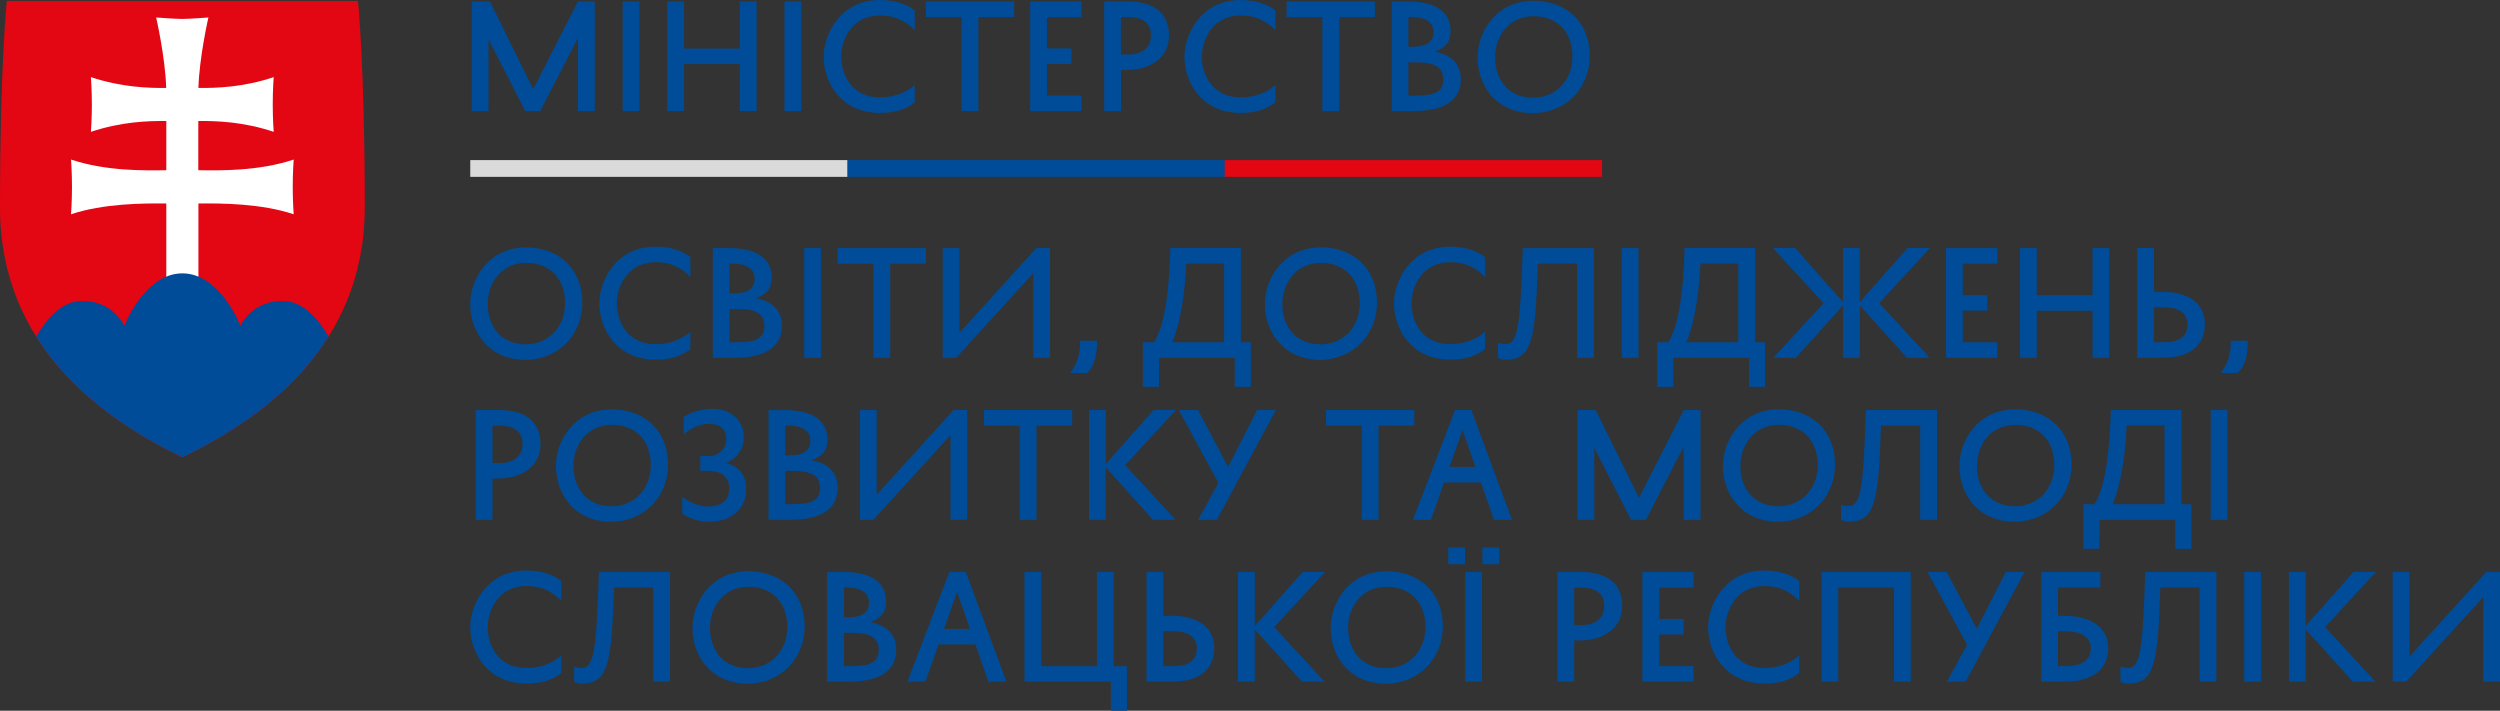<?xml version="1.0" encoding="UTF-8"?>
<svg id="Vrstva_1" data-name="Vrstva 1" xmlns="http://www.w3.org/2000/svg" xmlns:xlink="http://www.w3.org/1999/xlink" viewBox="0 0 447.68 127.27">
  <rect x="0" y="0" width="447.68" height="127.27" fill="#333333" stroke="none"/>
  <defs>
    <style>
      .cls-1 {
        clip-path: url(#clippath);
      }

      .cls-2 {
        fill: none;
      }

      .cls-2, .cls-3, .cls-4, .cls-5, .cls-6 {
        stroke-width: 0px;
      }

      .cls-7 {
        clip-path: url(#clippath-1);
      }

      .cls-3 {
        fill: #e30613;
      }

      .cls-4 {
        fill: #dadada;
      }

      .cls-5 {
        fill: #fff;
      }

      .cls-6 {
        fill: #004c98;
      }
    </style>
    <clipPath id="clippath">
      <rect class="cls-2" width="447.68" height="127.27"/>
    </clipPath>
    <clipPath id="clippath-1">
      <path class="cls-2" d="M32.66.17H1.22S0,11.73,0,37.14s19.22,38.26,32.66,44.73c13.44-6.47,32.66-19.32,32.66-44.73S64.1.17,64.1.17h-31.44Z"/>
    </clipPath>
  </defs>
  <g class="cls-1">
    <path class="cls-6" d="M381.01,119.62c-.73,0-1.3-.25-1.3-.25v2.7s.55.35,1.35.35c4.88,0,5.35-3.85,5.8-17.22h7.03v16.87h3v-19.65h-12.73c-.48,14.05-.83,17.2-3.15,17.2M368.53,113.04h1.35c2.67,0,4.52.95,4.52,3.07,0,2.3-1.85,3.17-4.52,3.17h-1.35v-6.25ZM376.11,102.42h-10.58v19.65h4.1c4.73,0,7.9-1.95,7.9-6.02,0-3.7-3.12-5.78-7.88-5.78h-1.12v-5.07h7.58v-2.77ZM345.16,102.42l7.1,13.05-3.65,6.6h3.38l10.55-19.65h-3.35l-5.2,10.17-5.4-10.17h-3.43ZM342.16,102.42h-15.98v19.65h3v-16.87h9.98v16.87h3v-19.65ZM318.48,90.67c-5.02-.05-6.9-3.95-6.82-7.32-.02-2.9,1.85-7.25,6.92-7.28,4.15.03,6.82,2.72,6.93,7,.07,4.17-2.62,7.52-7.03,7.6M318.43,93.44c6.12-.1,10.27-4.7,10.17-10.5-.12-5.92-4.25-9.6-10.02-9.65-7.05.03-10.07,6-10.05,10.05-.07,4.67,2.93,10.02,9.9,10.1M305.88,112.34v.03c0,4.43,3,10,10.05,10.03,2.97,0,4.7-.72,6.25-1.88v-3.15c-1.4,1.32-3.62,2.25-6.25,2.25-5.08,0-6.93-4.1-6.93-7.28-.02-2.9,1.85-7.4,6.93-7.4,3.07,0,4.82,1.23,6.25,2.65v-3.55c-1.38-1.1-3.47-1.88-6.25-1.88-7.05,0-10.08,6.12-10.05,10.17M303.28,102.42h-9.17v19.65h9.17v-2.78h-6.17v-5.67h4.38v-2.77h-4.38v-5.62h6.17v-2.8ZM281.89,105.22h1.23c2.57,0,4.15,1,4.15,3.27s-1.62,3.45-4.23,3.45h-1.15v-6.72ZM283.01,102.42h-4.12v19.65h3v-7.38h1.02c4.23,0,7.58-2.18,7.58-6.15,0-4.27-2.95-6.12-7.48-6.12M269.59,64.42c4.88,0,5.35-3.85,5.8-17.22h7.03v16.88h3v-19.65h-12.73c-.48,14.05-.82,17.2-3.15,17.2-.73,0-1.3-.25-1.3-.25v2.7s.55.35,1.35.35M268.46,98.02h-3v3.02h3v-3.02ZM265.39,102.42h-3v19.65h3v-19.65ZM262.34,98.02h-3v3.02h3v-3.02ZM259.56,83.62l2.35-6.62,2.3,6.62h-4.65ZM256.24,93.07l2.35-6.67h6.6l2.33,6.67h3.23l-7.28-19.65h-2.92l-7.52,19.65h3.23ZM252.76,54.35c-.02-2.9,1.85-7.4,6.92-7.4,3.08,0,4.83,1.22,6.25,2.65v-3.55c-1.38-1.1-3.48-1.88-6.25-1.88-7.05,0-10.07,6.12-10.05,10.18v.03c0,4.42,3,10,10.05,10.02,2.98,0,4.7-.73,6.25-1.87v-3.15c-1.4,1.32-3.62,2.25-6.25,2.25-5.07,0-6.92-4.1-6.92-7.28M241.41,112.34c-.03-2.9,1.85-7.25,6.92-7.27,4.15.02,6.83,2.73,6.93,7,.07,4.18-2.62,7.53-7.02,7.6-5.03-.05-6.9-3.95-6.82-7.33M238.29,112.34c-.08,4.68,2.92,10.03,9.9,10.1,6.12-.1,10.27-4.7,10.18-10.5-.12-5.92-4.25-9.6-10.03-9.65-7.05.02-10.07,6-10.05,10.05M253.26,73.42h-15.8v2.8h6.4v16.85h3v-16.85h6.4v-2.8ZM236.46,61.67c-5.02-.05-6.9-3.95-6.82-7.32-.02-2.9,1.85-7.25,6.93-7.28,4.15.03,6.82,2.72,6.93,7,.07,4.18-2.62,7.53-7.03,7.6M236.41,64.44c6.12-.1,10.27-4.7,10.17-10.5-.12-5.93-4.25-9.6-10.02-9.65-7.05.03-10.07,6-10.05,10.05-.07,4.68,2.93,10.02,9.9,10.1M224.69,102.42h-3v19.65h3v-9.38l8.45,9.38h4.05l-9.02-9.77,9.1-9.87h-4l-8.57,9.67v-9.67ZM214.54,93.07h3.38l10.55-19.65h-3.35l-5.2,10.18-5.4-10.18h-3.43l7.1,13.05-3.65,6.6ZM198.01,73.42h-3v19.65h3v-9.38l8.45,9.38h4.05l-9.02-9.78,9.1-9.88h-4l-8.57,9.68v-9.68ZM194.66,66.79c1.4-1.25,1.85-3.55,1.77-5.77h-3c0,2.27-.48,4.05-1.78,5.77h3ZM209.91,61.29c1.17-2.65,2.2-7.4,2.52-14.1h6.77v14.1h-9.3ZM206.66,61.29h-2v7.98h2.88l.02-5.2h13.55v5.2h2.88v-7.98h-1.78v-16.88h-12.63c-.2,8.08-1.12,14.1-2.92,16.88M208.31,113.04h1.72c2.68,0,4.28.95,4.28,3.07,0,2.3-1.6,3.17-4.28,3.17h-1.72v-6.25ZM208.31,102.42h-3v19.65h4.47c4.73,0,7.65-1.95,7.65-6.02,0-3.7-2.88-5.78-7.62-5.78h-1.5v-7.85ZM186.46,102.42h-3v19.65h15.47v5.2h2.88v-7.97h-2.38v-16.87h-3v16.87h-9.97v-16.87ZM176.21,76.22h6.4v16.85h3v-16.85h6.4v-2.8h-15.8v2.8ZM159.41,64.07v-16.85h6.4v-2.8h-15.8v2.8h6.4v16.85h3ZM170.76,73.42l-13.77,15.18v-15.18h-3v19.65h2.42l13.8-15.15v15.15h3v-19.65h-2.45ZM171.81,44.42h-3v19.65h2.42l13.8-15.15v15.15h3v-19.65h-2.45l-13.77,15.18v-15.18ZM169.04,112.62l2.35-6.62,2.3,6.62h-4.65ZM170.01,102.42l-7.52,19.65h3.23l2.35-6.68h6.6l2.33,6.68h3.23l-7.28-19.65h-2.92ZM151.11,105.19h.42c1.88,0,4.08.5,4.08,2.73,0,1.82-1.35,2.62-3.68,2.62h-.82v-5.35ZM151.11,113.32h1.2c2.9,0,5.05.52,5.05,3.05s-2.02,2.92-5.15,2.92h-1.1v-5.97ZM150.91,102.42h-2.8v19.65h3.73c4.02,0,8.65-.92,8.65-5.75,0-2.88-1.88-4.4-4.7-4.93,1.83-.55,2.88-1.67,2.88-3.62,0-3.97-3.35-5.35-7.75-5.35M146.86,87.37c0,2.53-2.02,2.92-5.15,2.92h-1.1v-5.97h1.2c2.9,0,5.05.53,5.05,3.05M145.11,78.92c0,1.83-1.35,2.62-3.68,2.62h-.82v-5.35h.42c1.88,0,4.08.5,4.08,2.72M145.29,82.4c1.83-.55,2.88-1.67,2.88-3.62,0-3.98-3.35-5.35-7.75-5.35h-2.8v19.65h3.73c4.02,0,8.65-.92,8.65-5.75,0-2.88-1.88-4.4-4.7-4.92M144.01,64.07h3v-19.65h-3v19.65ZM136.89,58.37c0,2.53-2.02,2.92-5.15,2.92h-1.1v-5.97h1.2c2.9,0,5.05.53,5.05,3.05M135.14,49.92c0,1.83-1.35,2.62-3.67,2.62h-.83v-5.35h.42c1.88,0,4.08.5,4.08,2.72M135.31,53.39c1.83-.55,2.88-1.67,2.88-3.62,0-3.97-3.35-5.35-7.75-5.35h-2.8v19.65h3.73c4.02,0,8.65-.92,8.65-5.75,0-2.88-1.88-4.4-4.7-4.93M127.14,112.34c-.02-2.9,1.85-7.25,6.92-7.27,4.15.02,6.83,2.73,6.93,7,.07,4.18-2.62,7.53-7.02,7.6-5.03-.05-6.9-3.95-6.83-7.33M124.01,112.34c-.08,4.68,2.92,10.03,9.9,10.1,6.12-.1,10.27-4.7,10.18-10.5-.12-5.92-4.25-9.6-10.03-9.65-7.05.02-10.07,6-10.05,10.05M126.79,90.72c-2.48,0-4.62-1.72-4.62-1.72v2.97s1.83,1.45,4.83,1.45c3.9,0,6.62-2.2,6.62-5.88,0-4.17-3.68-4.6-3.68-4.6,0,0,3.25-1.03,3.25-4.67,0-3.03-2.32-5.05-5.6-5.05s-5.15,1.45-5.15,1.45v3.12s1.88-1.88,4.5-1.88c2.1,0,3.12.95,3.12,2.75s-1.45,3-3.2,3h-1.45v2.65h1.38c2.1,0,3.8.85,3.8,3.22,0,1.78-1.18,3.17-3.8,3.17M110.46,54.35c-.03-2.9,1.85-7.4,6.92-7.4,3.08,0,4.83,1.22,6.25,2.65v-3.55c-1.38-1.1-3.48-1.88-6.25-1.88-7.05,0-10.08,6.12-10.05,10.18v.03c0,4.42,3,10,10.05,10.02,2.98,0,4.7-.73,6.25-1.87v-3.15c-1.4,1.32-3.62,2.25-6.25,2.25-5.08,0-6.92-4.1-6.92-7.28M104.11,119.62c-.73,0-1.3-.25-1.3-.25v2.7s.55.35,1.35.35c4.88,0,5.35-3.85,5.8-17.22h7.02v16.87h3v-19.65h-12.73c-.48,14.05-.83,17.2-3.15,17.2M102.69,83.35c-.02-2.9,1.85-7.25,6.93-7.28,4.15.03,6.82,2.72,6.92,7,.08,4.17-2.62,7.52-7.02,7.6-5.02-.05-6.9-3.95-6.83-7.32M99.56,83.35c-.07,4.67,2.93,10.02,9.9,10.1,6.12-.1,10.27-4.7,10.17-10.5-.12-5.92-4.25-9.6-10.02-9.65-7.05.03-10.08,6-10.05,10.05M84.21,112.34v.03c0,4.43,3,10,10.05,10.03,2.98,0,4.7-.72,6.25-1.88v-3.15c-1.4,1.32-3.62,2.25-6.25,2.25-5.08,0-6.92-4.1-6.92-7.28-.03-2.9,1.85-7.4,6.92-7.4,3.08,0,4.83,1.23,6.25,2.65v-3.55c-1.38-1.1-3.48-1.88-6.25-1.88-7.05,0-10.08,6.12-10.05,10.17M88.19,82.94v-6.72h1.23c2.58,0,4.15,1,4.15,3.27s-1.62,3.45-4.22,3.45h-1.15ZM88.19,93.07v-7.38h1.03c4.22,0,7.57-2.17,7.57-6.15,0-4.27-2.95-6.12-7.48-6.12h-4.12v19.65h3ZM87.34,54.35c-.03-2.9,1.85-7.25,6.92-7.28,4.15.03,6.83,2.72,6.92,7,.08,4.18-2.62,7.53-7.02,7.6-5.02-.05-6.9-3.95-6.82-7.32M84.21,54.35c-.08,4.68,2.92,10.02,9.9,10.1,6.12-.1,10.27-4.7,10.17-10.5-.12-5.93-4.25-9.6-10.02-9.65-7.05.03-10.08,6-10.05,10.05M103.5,19.9h3V.25h-3l-8.02,15.72L87.73.25h-3.25v19.65h3V7.03l6.58,12.88h2.67l6.77-13.1v13.1ZM111.5,19.9h3V.25h-3v19.65ZM132.48,19.9h3V.25h-3v8.45h-9.98V.25h-3v19.65h3v-8.43h9.98v8.43ZM140.48,19.9h3V.25h-3v19.65ZM157.55,20.22c2.98,0,4.7-.72,6.25-1.88v-3.15c-1.4,1.33-3.62,2.25-6.25,2.25-5.07,0-6.92-4.1-6.92-7.27-.02-2.9,1.85-7.4,6.92-7.4,3.08,0,4.83,1.22,6.25,2.65V1.88c-1.38-1.1-3.47-1.88-6.25-1.88-7.05,0-10.07,6.12-10.05,10.18v.02c0,4.43,3,10,10.05,10.03M175.2,3.05h6.4V.25h-15.8v2.8h6.4v16.85h3V3.05ZM184.48,19.9h9.18v-2.78h-6.18v-5.68h4.38v-2.77h-4.38V3.05h6.18V.25h-9.18v19.65ZM206.1,6.32c0,2.38-1.62,3.45-4.23,3.45h-1.15V3.05h1.23c2.57,0,4.15,1,4.15,3.27M209.33,6.38c0-4.28-2.95-6.12-7.48-6.12h-4.12v19.65h3v-7.38h1.02c4.23,0,7.58-2.18,7.58-6.15M222.15,20.22c2.97,0,4.7-.72,6.25-1.88v-3.15c-1.4,1.33-3.62,2.25-6.25,2.25-5.07,0-6.93-4.1-6.93-7.27-.02-2.9,1.85-7.4,6.93-7.4,3.07,0,4.82,1.22,6.25,2.65V1.88c-1.38-1.1-3.48-1.88-6.25-1.88-7.05,0-10.07,6.12-10.05,10.18v.02c0,4.43,3,10,10.05,10.03M239.8,3.05h6.4V.25h-15.8v2.8h6.4v16.85h3V3.05ZM258.45,14.2c0,2.53-2.02,2.93-5.15,2.93h-1.1v-5.97h1.2c2.9,0,5.05.53,5.05,3.05M256.7,5.75c0,1.82-1.35,2.62-3.68,2.62h-.82V3.03h.43c1.88,0,4.07.5,4.07,2.72M261.58,14.15c0-2.88-1.88-4.4-4.7-4.93,1.83-.55,2.88-1.67,2.88-3.62,0-3.97-3.35-5.35-7.75-5.35h-2.8v19.65h3.73c4.02,0,8.65-.93,8.65-5.75M281.58,9.9c.07,4.17-2.62,7.53-7.02,7.6-5.03-.05-6.9-3.95-6.83-7.32-.02-2.9,1.85-7.25,6.92-7.28,4.15.03,6.83,2.72,6.93,7M284.68,9.78c-.12-5.93-4.25-9.6-10.03-9.65-7.05.03-10.07,6-10.05,10.05-.08,4.67,2.92,10.02,9.9,10.1,6.12-.1,10.27-4.7,10.18-10.5M290.41,64.07h3v-19.65h-3v19.65ZM301.51,73.42l-8.02,15.73-7.75-15.73h-3.25v19.65h3v-12.88l6.58,12.88h2.67l6.77-13.1v13.1h3v-19.65h-3ZM311.28,61.29h-9.3c1.17-2.65,2.2-7.4,2.52-14.1h6.77v14.1ZM313.18,69.27h2.88v-7.98h-1.78v-16.88h-12.62c-.2,8.08-1.12,14.1-2.92,16.88h-2v7.98h2.88l.02-5.2h13.55v5.2ZM336.51,54.29l9.1-9.88h-4l-8.58,9.68v-9.68h-3v9.68l-8.57-9.68h-4l9.1,9.88-9.02,9.78h4.05l8.45-9.38v9.38h3v-9.38l8.45,9.38h4.05l-9.02-9.78ZM343.86,93.07h3v-19.65h-12.73c-.48,14.05-.83,17.2-3.15,17.2-.73,0-1.3-.25-1.3-.25v2.7s.55.35,1.35.35c4.88,0,5.35-3.85,5.8-17.22h7.02v16.88ZM348.48,64.07h9.17v-2.78h-6.17v-5.67h4.38v-2.78h-4.38v-5.62h6.17v-2.8h-9.17v19.65ZM367.86,83.07c.08,4.17-2.62,7.52-7.02,7.6-5.02-.05-6.9-3.95-6.82-7.32-.03-2.9,1.85-7.25,6.92-7.28,4.15.03,6.83,2.72,6.92,7M360.93,73.29c-7.05.03-10.08,6-10.05,10.05-.08,4.67,2.92,10.02,9.9,10.1,6.12-.1,10.28-4.7,10.18-10.5-.12-5.92-4.25-9.6-10.02-9.65M374.71,64.07h3v-19.65h-3v8.45h-9.98v-8.45h-3v19.65h3v-8.43h9.98v8.43ZM387.61,90.29h-9.3c1.17-2.65,2.2-7.4,2.52-14.1h6.77v14.1ZM390.61,73.42h-12.62c-.2,8.08-1.12,14.1-2.92,16.88h-2v7.98h2.88l.02-5.2h13.55v5.2h2.88v-7.98h-1.78v-16.88ZM391.71,58.12c0,2.3-1.6,3.17-4.28,3.17h-1.72v-6.25h1.72c2.68,0,4.28.95,4.28,3.08M394.83,58.04c0-3.7-2.88-5.78-7.62-5.78h-1.5v-7.85h-3v19.65h4.47c4.73,0,7.65-1.95,7.65-6.03M398.88,73.42h-3v19.65h3v-19.65ZM400.71,66.79c1.4-1.25,1.85-3.55,1.77-5.77h-3c0,2.27-.48,4.05-1.77,5.77h3ZM401.88,122.07h3v-19.65h-3v19.65ZM416.36,112.29l9.1-9.87h-4l-8.58,9.67v-9.67h-3v19.65h3v-9.38l8.45,9.38h4.05l-9.02-9.77ZM447.68,122.07v-19.65h-2.45l-13.77,15.17v-15.17h-3v19.65h2.42l13.8-15.15v15.15h3Z"/>
    <path class="cls-3" d="M32.66,81.87C19.22,75.4,0,62.55,0,37.14S1.22.17,1.22.17h62.88s1.22,11.56,1.22,36.97-19.22,38.26-32.66,44.73"/>
  </g>
  <g class="cls-7">
    <path class="cls-5" d="M35.53,30.48c3.64.06,10.74.2,17.06-1.91,0,0-.17,2.26-.17,4.9s.17,4.9.17,4.9c-5.8-1.94-12.96-1.98-17.06-1.93v14.04h-5.75v-14.04c-4.1-.05-11.26-.01-17.06,1.93,0,0,.17-2.26.17-4.9s-.17-4.9-.17-4.9c6.32,2.12,13.42,1.97,17.06,1.91v-8.81c-3.32-.03-8.09.13-13.5,1.94,0,0,.17-2.26.17-4.9s-.17-4.9-.17-4.9c5.39,1.8,10.17,1.97,13.48,1.94-.17-5.58-1.8-12.62-1.8-12.62,0,0,3.35.26,4.68.26s4.68-.26,4.68-.26c0,0-1.62,7.04-1.79,12.62,3.32.03,8.09-.13,13.48-1.94,0,0-.17,2.26-.17,4.9s.17,4.9.17,4.9c-5.4-1.81-10.18-1.97-13.5-1.94v8.81Z"/>
    <path class="cls-6" d="M32.07,90.21l-27.84-24.82s3.56-11.51,10.51-11.51c5.52,0,7.53,4.45,7.53,4.45,0,0,3.62-9.38,10.39-9.38s10.39,9.38,10.39,9.38c0,0,2.01-4.45,7.53-4.45,6.95,0,10.51,11.51,10.51,11.51l-29.02,24.82Z"/>
  </g>
  <rect class="cls-4" x="84.21" y="28.67" width="67.58" height="3"/>
  <rect class="cls-6" x="151.76" y="28.67" width="67.58" height="3"/>
  <rect class="cls-3" x="219.31" y="28.67" width="67.58" height="3"/>
</svg>